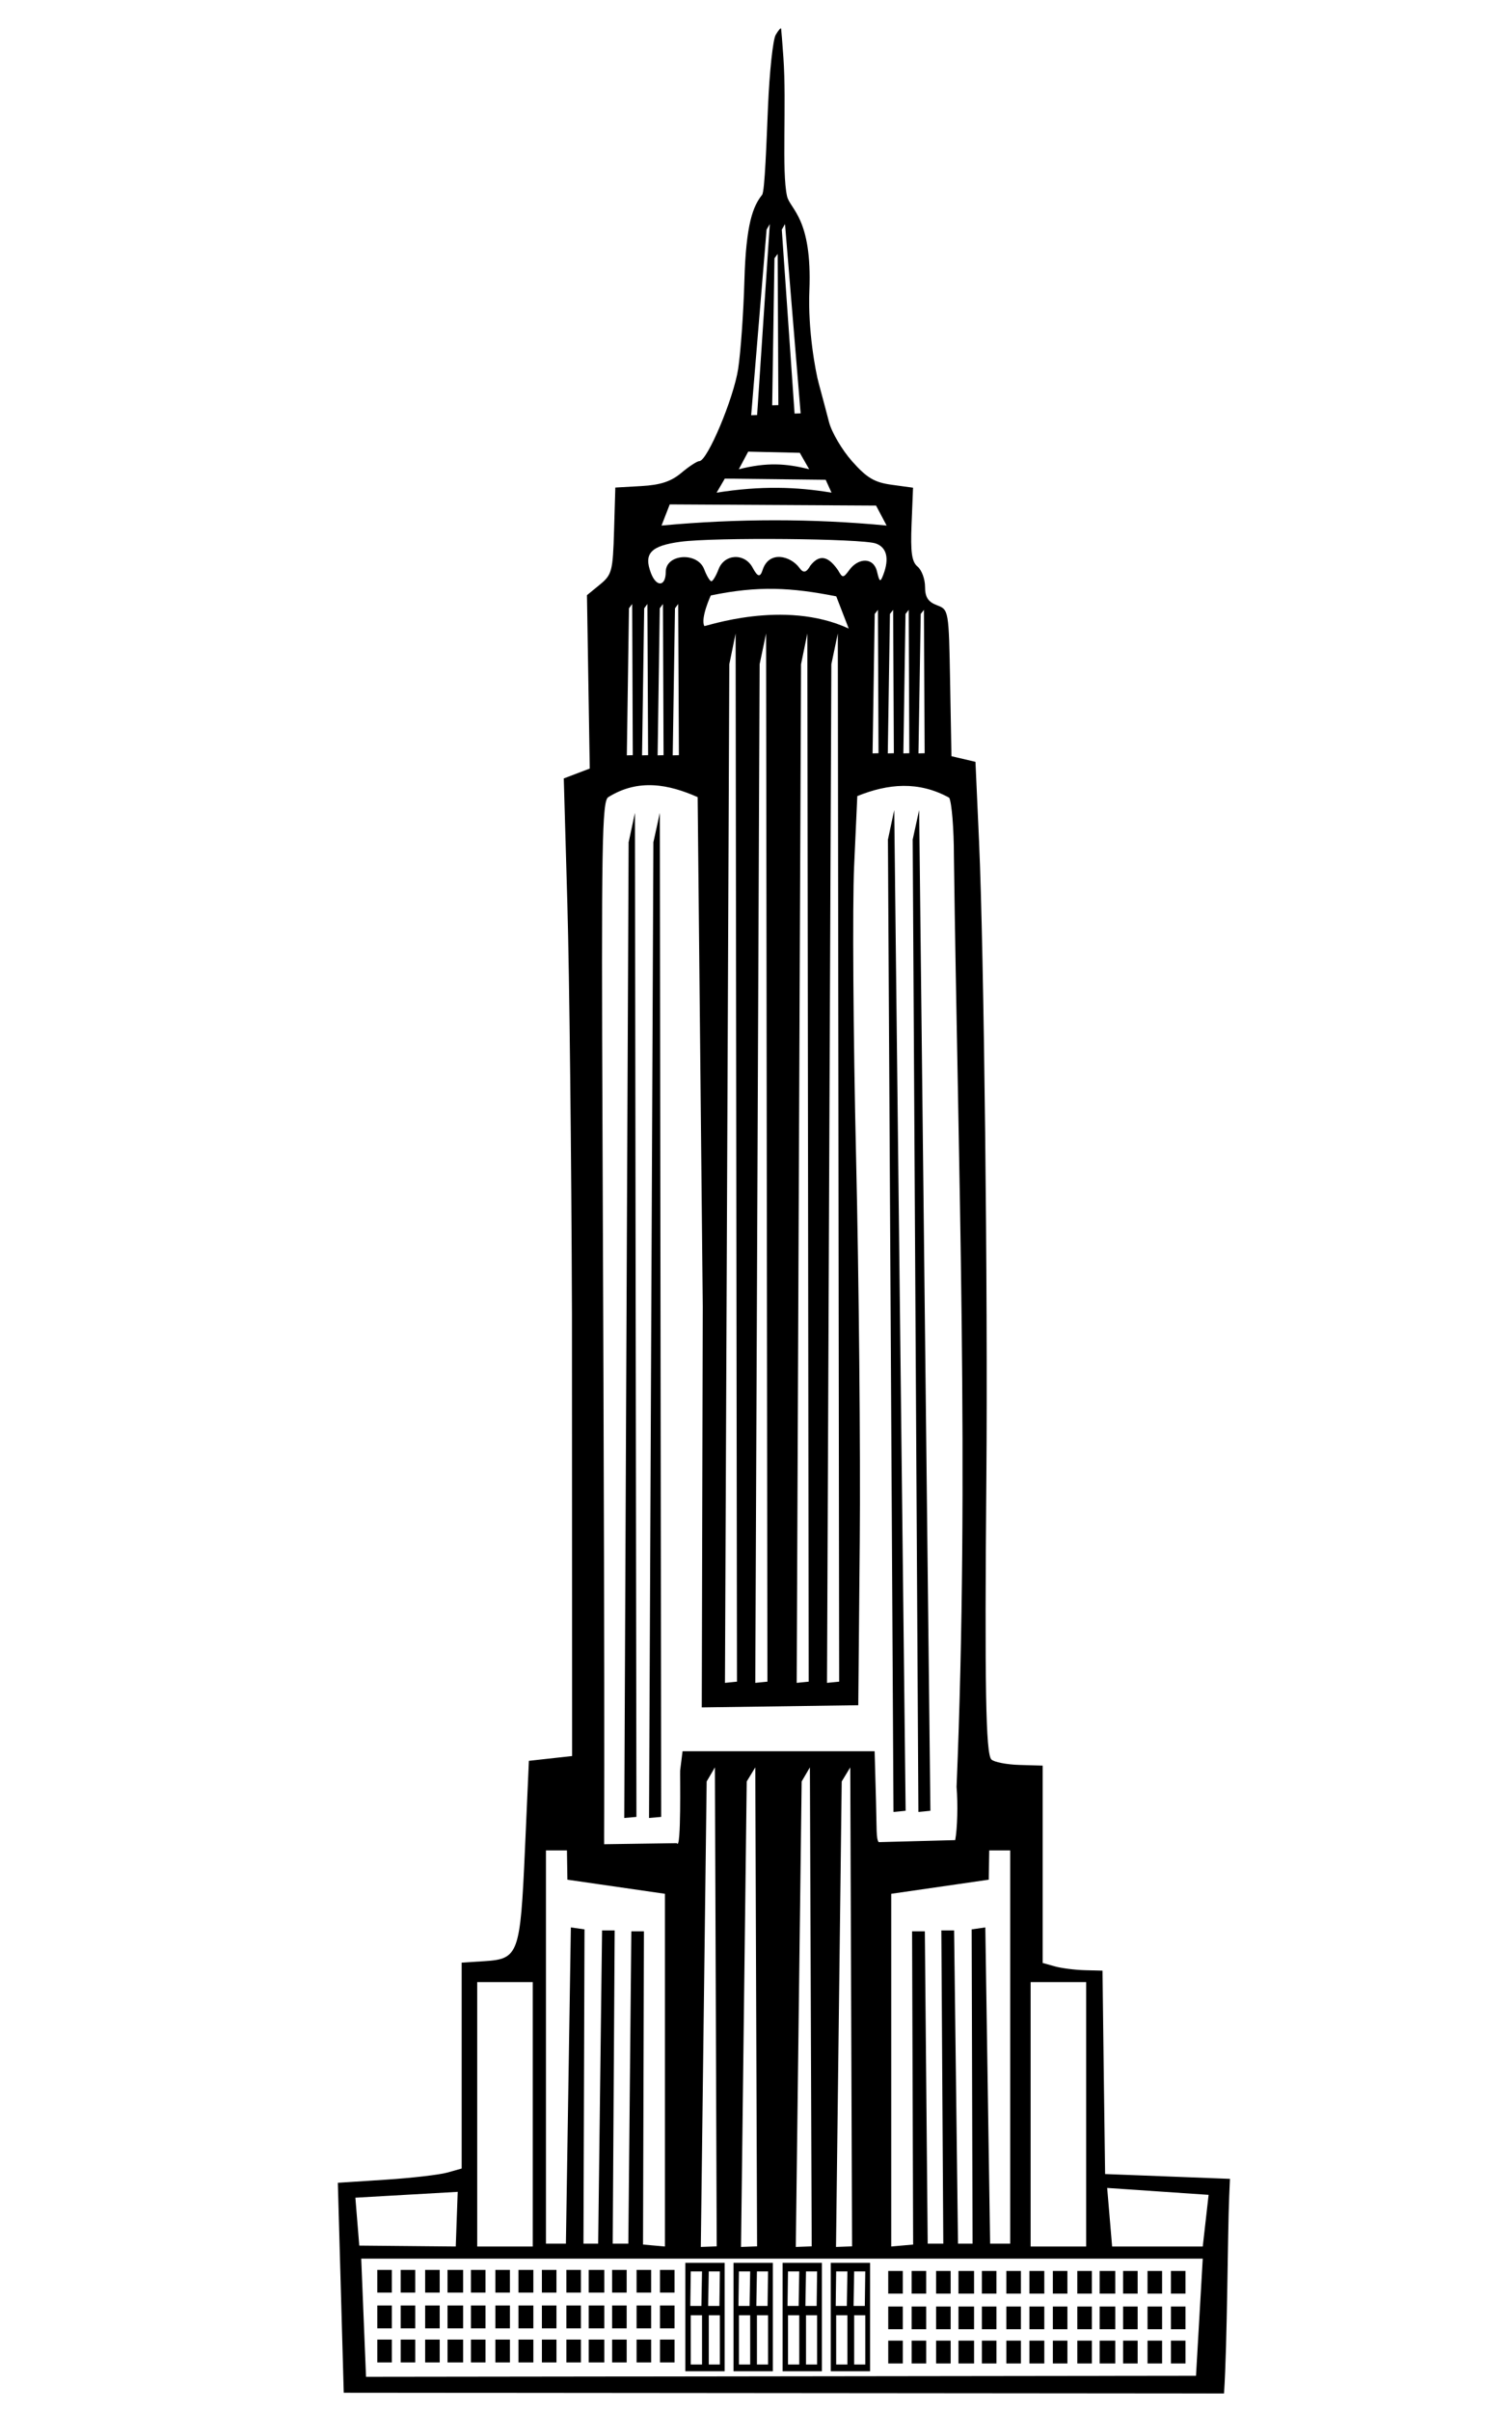 <?xml version="1.0"?><svg width="640" height="1020" xmlns="http://www.w3.org/2000/svg">
 <title>empire</title>
 <g>
  <path fill="#000000" d="m145.503,1012.181l-2.503,-88.814l20.11,-1.301c11.06,-0.715 22.853,-2.073 26.207,-3.017l6.098,-1.717l0,-43.548l0,-43.548l9.681,-0.621c14.407,-0.923 15.132,-2.922 17.1,-47.144l1.674,-37.602l9.146,-1.016l9.146,-1.016l-0.066,-186.994c-0.227,-65.956 -1.098,-143.911 -1.936,-173.234l-1.524,-53.314l5.498,-2.09l5.498,-2.09l-0.591,-36.671l-0.591,-36.671l5.464,-4.471c5.102,-4.175 5.5,-5.684 6.003,-22.764l0.539,-18.293l11.026,-0.627c8.11,-0.461 12.587,-1.94 16.924,-5.589c3.244,-2.73 6.666,-4.963 7.605,-4.963c3.369,0 14.517,-26.468 16.435,-39.022c1.077,-7.044 2.264,-23.784 2.639,-37.198c0.682,-24.417 3.684,-31.616 7.513,-36.451c1.123,-1.418 1.85,-22.376 2.475,-37.138c0.624,-14.762 2.091,-28.482 3.258,-30.488c1.168,-2.007 2.203,-3.191 2.3,-2.632c0.097,0.559 0.532,6.047 0.966,12.195c1.401,19.856 -0.801,48.202 1.535,58.629c1.252,5.589 10.704,9.144 9.463,39.949c-0.692,16.777 2.63,34.375 3.923,39.126c1.293,4.751 3.268,12.182 4.389,16.513c1.121,4.331 5.513,11.791 9.762,16.579c6.255,7.048 9.444,8.94 16.764,9.942l9.039,1.238l-0.62,15.379c-0.483,11.982 0.078,15.958 2.541,18.002c1.738,1.443 3.16,5.277 3.16,8.522c0,4.405 1.273,6.383 5.028,7.811c5.009,1.905 5.03,2.028 5.59,32.889l0.561,30.978l5.081,1.192l5.081,1.192l1.508,33.451c2.1,46.566 3.773,191.388 3.11,269.226c-0.757,89.016 -0.261,116.961 2.121,119.342c1.116,1.116 6.458,2.159 11.872,2.319l9.844,0.291l0,43.595l0,39.88l5.081,1.426c2.795,0.784 8.492,1.517 12.661,1.629l7.58,0.203l0.55,44.874l0.55,41.159l26.423,1.016l26.423,1.016l-0.307,7.114c-0.701,16.218 -0.794,62.437 -2.205,83.681l-372.606,-0.316zm258.82,-233.774c0.928,-5.031 1.185,-15.18 0.572,-22.555c5.492,-131.293 0.624,-262.519 -1.127,-393.741c-0.01,-11.532 -0.906,-22.627 -1.992,-24.656c-12.965,-7.157 -25.93,-5.953 -38.895,-0.691l-1.351,29.687c-0.743,16.328 -0.369,71.761 0.832,123.184c1.201,51.423 1.901,124.595 1.557,162.603l-0.626,69.107l-66.251,0.926l0.42,-169.597l-2.161,-215.47c-12.107,-5.371 -25.018,-8.004 -37.857,0.033c-2.622,1.694 -2.933,20.271 -2.407,143.813c1.317,309.335 0.379,299.103 0.775,299.097l30.682,-0.449c1.942,3.749 1.29,-30.072 1.401,-30.763l1.016,-8.13l40.651,0l40.651,0l0.584,21.224c0.321,11.673 0.032,15.897 1.141,17.233l32.386,-0.856zm-45.078,-512.513l-5.272,-13.625c-19.026,-3.764 -33.089,-4.552 -53.107,-0.376c0,0 -4.437,9.563 -2.745,12.94c0.19,0.379 33.632,-11.639 61.124,1.062zm-77.448,-23.98c0,-7.636 13.431,-8.556 16.26,-1.114c1.063,2.795 2.435,5.081 3.049,5.081c0.614,0 1.986,-2.287 3.049,-5.081c2.493,-6.557 11.043,-6.968 14.402,-0.691c2.101,3.926 3.177,4.307 4.238,1.016c2.717,-8.434 11.945,-5.975 15.634,-0.833c1.686,2.35 2.965,1.833 4.573,-1.016c4.457,-5.735 8.314,-2.974 11.749,1.985c1.905,3.361 2.17,3.349 4.809,-0.221c3.733,-5.051 10.187,-5.503 11.675,0.787c1.047,4.429 1.38,4.6 2.63,1.348c2.636,-6.859 1.514,-11.592 -3.142,-13.262c-5.878,-2.109 -68.246,-2.671 -82.609,-0.745c-12.667,1.699 -15.758,4.963 -12.574,13.279c2.32,6.058 6.26,5.723 6.26,-0.533zm96.714,100.736l-2.668,12.513l2.35,411.336l5.145,-0.508l-4.827,-423.341zm10.544,0l-2.731,12.513l2.414,411.336l5.081,-0.508l-4.764,-423.341zm-120.301,1.207l-2.668,12.449l-1.842,412.733l5.145,-0.445l-0.635,-424.738zm10.544,0l-2.731,12.449l-1.842,412.733l5.145,-0.445l-0.572,-424.738zm23.311,403.777l-3.493,5.971l-2.477,196.903l6.733,-0.254l-0.762,-202.619zm17.086,0l-3.62,5.971l-2.414,196.903l6.796,-0.254l-0.762,-202.619zm23.12,0l-3.493,5.971l-2.477,196.903l6.733,-0.254l-0.762,-202.619zm17.086,0l-3.621,5.971l-2.414,196.903l6.796,-0.254l-0.762,-202.619zm-128.812,35.125l0,166.351l8.448,0l2.096,-133.767l5.78,0.826l-0.445,132.941l6.225,0l1.651,-132.496l5.335,0l-0.826,132.496l6.606,0l1.27,-132.115l5.335,0l-0.381,132.496l9.273,0.826l0,-149.201l-41.286,-5.971l-0.191,-12.386l-8.892,0zm187.629,0l-0.191,12.386l-41.286,5.971l0,149.201l9.273,-0.826l-0.445,-132.496l5.399,0l1.207,132.115l6.606,0l-0.826,-132.496l5.399,0l1.651,132.496l6.161,0l-0.381,-132.941l5.78,-0.826l2.033,133.767l8.511,0l0,-166.351l-8.892,0zm-216.72,55.704l0,111.853l23.501,0l0,-111.853l-23.501,0zm234.251,0l0,111.853l23.501,0l0,-111.853l-23.501,0zm32.394,87.082l2.096,24.772l38.364,0l2.477,-21.85l-42.937,-2.922zm-274.902,1.651l-43.319,2.477l1.651,20.262l40.841,0.381l0.826,-23.12zm-40.841,28.265l2.033,49.988l351.312,-0.445l2.858,-49.543l-356.203,0zm158.475,-687.493l-2.668,13.021l-1.842,430.899l5.081,-0.508l-0.572,-443.412zm12.894,0l-2.731,13.021l-1.842,430.899l5.145,-0.508l-0.572,-443.412zm17.467,0l-2.668,13.021l-1.842,430.899l5.081,-0.508l-0.572,-443.412zm12.894,0l-2.731,13.021l-1.842,430.899l5.145,-0.508l-0.572,-443.412zm-87.041,-12.463l-1.359,1.831l-0.906,62.192l2.516,-0.076l-0.252,-63.947zm6.441,0l-1.359,1.831l-0.906,62.192l2.566,-0.076l-0.302,-63.947zm6.592,0l-1.359,1.831l-0.906,62.192l2.516,-0.076l-0.252,-63.947zm6.441,0l-1.359,1.831l-0.956,62.192l2.617,-0.076l-0.302,-63.947zm84.546,2.477l-1.359,1.737l-0.906,58.984l2.516,-0.072l-0.252,-60.648zm6.441,0l-1.359,1.737l-0.906,58.984l2.566,-0.072l-0.302,-60.648zm6.592,0l-1.359,1.737l-0.906,58.984l2.516,-0.072l-0.252,-60.648zm6.441,0l-1.359,1.737l-0.956,58.984l2.617,-0.072l-0.302,-60.648zm-74.39,-66.928l-3.97,7.447c11.915,-2.978 19.86,-2.481 29.789,0l-3.97,-6.951l-21.849,-0.496zm-9.897,11.409l-3.474,5.947c18.699,-2.978 33.925,-2.481 48.654,0l-2.481,-5.451l-42.699,-0.496zm-23.311,10.913l-3.474,8.944c32.255,-2.978 64.013,-2.978 95.276,0l-4.466,-8.448l-87.335,-0.496zm42.351,-118.585l-1.359,2.353l-6.52,78.513l2.516,-0.098l5.363,-80.768zm6.441,0l-1.359,2.353l5.41,77.811l2.566,-0.098l-6.618,-80.066zm-3.108,12.632l-1.359,1.831l-0.956,62.192l2.617,-0.076l-0.302,-63.947zm-39.075,849.815l0,45.859l16.641,0l0,-45.859l-16.641,0zm20.389,0l0,45.859l16.641,0l0,-45.859l-16.641,0zm20.77,0l0,45.859l16.641,0l0,-45.859l-16.641,0zm20.389,0l0,45.859l16.641,0l0,-45.859l-16.641,0zm-191.948,2.985l0,9.591l6.161,0l0,-9.591l-6.161,0zm9.909,0l0,9.591l6.161,0l0,-9.591l-6.161,0zm10.353,0l0,9.591l6.161,0l0,-9.591l-6.161,0zm9.464,0l0,9.591l6.161,0l0.445,0l0,-9.591l-0.445,0l-6.161,0zm9.909,0l0,9.591l6.161,0l0,-9.591l-6.161,0zm10.353,0l0,9.591l6.161,0l0,-9.591l-6.161,0zm9.782,0l0,9.591l0.127,0l6.034,0l0.127,0l0,-9.591l-0.127,0l-6.034,0l-0.127,0zm9.909,0l0,9.591l6.161,0l0,-9.591l-6.161,0zm10.353,0l0,9.591l6.161,0l0,-9.591l-6.161,0zm9.464,0l0,9.591l6.161,0l0.445,0l0,-9.591l-0.445,0l-6.161,0zm9.909,0l0,9.591l6.161,0l0,-9.591l-6.161,0zm10.353,0l0,9.591l6.161,0l0,-9.591l-6.161,0zm9.909,0l0,9.591l6.161,0l0,-9.591l-6.161,0zm96.609,0.445l0,9.591l6.161,0l0,-9.591l-6.161,0zm9.909,0l0,9.591l6.161,0l0,-9.591l-6.161,0zm10.353,0l0,9.591l6.161,0l0,-9.591l-6.161,0zm9.464,0l0,9.591l6.161,0l0.445,0l0,-9.591l-0.445,0l-6.161,0zm9.909,0l0,9.591l6.161,0l0,-9.591l-6.161,0zm10.353,0l0,9.591l6.161,0l0,-9.591l-6.161,0zm9.782,0l0,9.591l0.127,0l6.034,0l0.127,0l0,-9.591l-0.127,0l-6.034,0l-0.127,0zm9.909,0l0,9.591l6.161,0l0,-9.591l-6.161,0zm10.353,0l0,9.591l6.161,0l0,-9.591l-6.161,0zm9.464,0l0,9.591l6.161,0l0.445,0l0,-9.591l-0.445,0l-6.161,0zm9.909,0l0,9.591l6.161,0l0,-9.591l-6.161,0zm10.353,0l0,9.591l6.161,0l0,-9.591l-6.161,0zm9.909,0l0,9.591l6.161,0l0,-9.591l-6.161,0zm-203.254,0.191l4.764,0l-0.254,14.609l-4.7,0l0.191,-14.609zm7.622,0l4.7,0l-0.191,14.609l-4.764,0l0.254,-14.609zm12.767,0l4.764,0l-0.254,14.609l-4.7,0l0.191,-14.609zm7.622,0l4.7,0l-0.191,14.609l-4.764,0l0.254,-14.609zm13.148,0l4.764,0l-0.254,14.609l-4.7,0l0.191,-14.609zm7.622,0l4.7,0l-0.191,14.609l-4.764,0l0.254,-14.609zm12.767,0l4.764,0l-0.254,14.609l-4.7,0l0.191,-14.609zm7.622,0l4.7,0l-0.191,14.609l-4.764,0l0.254,-14.609zm-201.857,14.418l0,9.655l6.161,0l0,-9.655l-6.161,0zm9.909,0l0,9.655l6.161,0l0,-9.655l-6.161,0zm10.353,0l0,9.655l6.161,0l0,-9.655l-6.161,0zm9.464,0l0,9.655l6.161,0l0.445,0l0,-9.655l-0.445,0l-6.161,0zm9.909,0l0,9.655l6.161,0l0,-9.655l-6.161,0zm10.353,0l0,9.655l6.161,0l0,-9.655l-6.161,0zm9.782,0l0,9.655l0.127,0l6.034,0l0.127,0l0,-9.655l-0.127,0l-6.034,0l-0.127,0zm9.909,0l0,9.655l6.161,0l0,-9.655l-6.161,0zm10.353,0l0,9.655l6.161,0l0,-9.655l-6.161,0zm9.464,0l0,9.655l6.161,0l0.445,0l0,-9.655l-0.445,0l-6.161,0zm9.909,0l0,9.655l6.161,0l0,-9.655l-6.161,0zm10.353,0l0,9.655l6.161,0l0,-9.655l-6.161,0zm9.909,0l0,9.655l6.161,0l0,-9.655l-6.161,0zm96.609,0.445l0,9.591l6.161,0l0,-9.591l-6.161,0zm9.909,0l0,9.591l6.161,0l0,-9.591l-6.161,0zm10.353,0l0,9.591l6.161,0l0,-9.591l-6.161,0zm9.464,0l0,9.591l6.161,0l0.445,0l0,-9.591l-0.445,0l-6.161,0zm9.909,0l0,9.591l6.161,0l0,-9.591l-6.161,0zm10.353,0l0,9.591l6.161,0l0,-9.591l-6.161,0zm9.782,0l0,9.591l0.127,0l6.034,0l0.127,0l0,-9.591l-0.127,0l-6.034,0l-0.127,0zm9.909,0l0,9.591l6.161,0l0,-9.591l-6.161,0zm10.353,0l0,9.591l6.161,0l0,-9.591l-6.161,0zm9.464,0l0,9.591l6.161,0l0.445,0l0,-9.591l-0.445,0l-6.161,0zm9.909,0l0,9.591l6.161,0l0,-9.591l-6.161,0zm10.353,0l0,9.591l6.161,0l0,-9.591l-6.161,0zm9.909,0l0,9.591l6.161,0l0,-9.591l-6.161,0zm-203.254,3.684l4.764,0l0,20.834l-4.764,0l0,-20.834zm7.622,0l4.7,0l0,20.834l-4.7,0l0,-20.834zm12.767,0l4.764,0l0,20.834l-4.764,0l0,-20.834zm7.622,0l4.7,0l0,20.834l-4.7,0l0,-20.834zm13.148,0l4.764,0l0,20.834l-4.764,0l0,-20.834zm7.622,0l4.7,0l0,20.834l-4.7,0l0,-20.834zm12.767,0l4.764,0l0,20.834l-4.764,0l0,-20.834zm7.622,0l4.7,0l0,20.834l-4.7,0l0,-20.834zm-201.857,10.29l0,9.655l6.161,0l0,-9.655l-6.161,0zm9.909,0l0,9.655l6.161,0l0,-9.655l-6.161,0zm10.353,0l0,9.655l6.161,0l0,-9.655l-6.161,0zm9.464,0l0,9.655l6.161,0l0.445,0l0,-9.655l-0.445,0l-6.161,0zm9.909,0l0,9.655l6.161,0l0,-9.655l-6.161,0zm10.353,0l0,9.655l6.161,0l0,-9.655l-6.161,0zm9.782,0l0,9.655l0.127,0l6.034,0l0.127,0l0,-9.655l-0.127,0l-6.034,0l-0.127,0zm9.909,0l0,9.655l6.161,0l0,-9.655l-6.161,0zm10.353,0l0,9.655l6.161,0l0,-9.655l-6.161,0zm9.464,0l0,9.655l6.161,0l0.445,0l0,-9.655l-0.445,0l-6.161,0zm9.909,0l0,9.655l6.161,0l0,-9.655l-6.161,0zm10.353,0l0,9.655l6.161,0l0,-9.655l-6.161,0zm9.909,0l0,9.655l6.161,0l0,-9.655l-6.161,0zm96.609,0.445l0,9.654l6.161,0l0,-9.654l-6.161,0zm9.909,0l0,9.654l6.161,0l0,-9.654l-6.161,0zm10.353,0l0,9.654l6.161,0l0,-9.654l-6.161,0zm9.464,0l0,9.654l6.161,0l0.445,0l0,-9.654l-0.445,0l-6.161,0zm9.909,0l0,9.654l6.161,0l0,-9.654l-6.161,0zm10.353,0l0,9.654l6.161,0l0,-9.654l-6.161,0zm9.782,0l0,9.654l0.127,0l6.034,0l0.127,0l0,-9.654l-0.127,0l-6.034,0l-0.127,0zm9.909,0l0,9.654l6.161,0l0,-9.654l-6.161,0zm10.353,0l0,9.654l6.161,0l0,-9.654l-6.161,0zm9.464,0l0,9.654l6.161,0l0.445,0l0,-9.654l-0.445,0l-6.161,0zm9.909,0l0,9.654l6.161,0l0,-9.654l-6.161,0zm10.353,0l0,9.654l6.161,0l0,-9.654l-6.161,0zm9.909,0l0,9.654l6.161,0l0,-9.654l-6.161,0z" id="path2180"/>
  <title>Layer 1</title>
 </g>
</svg>